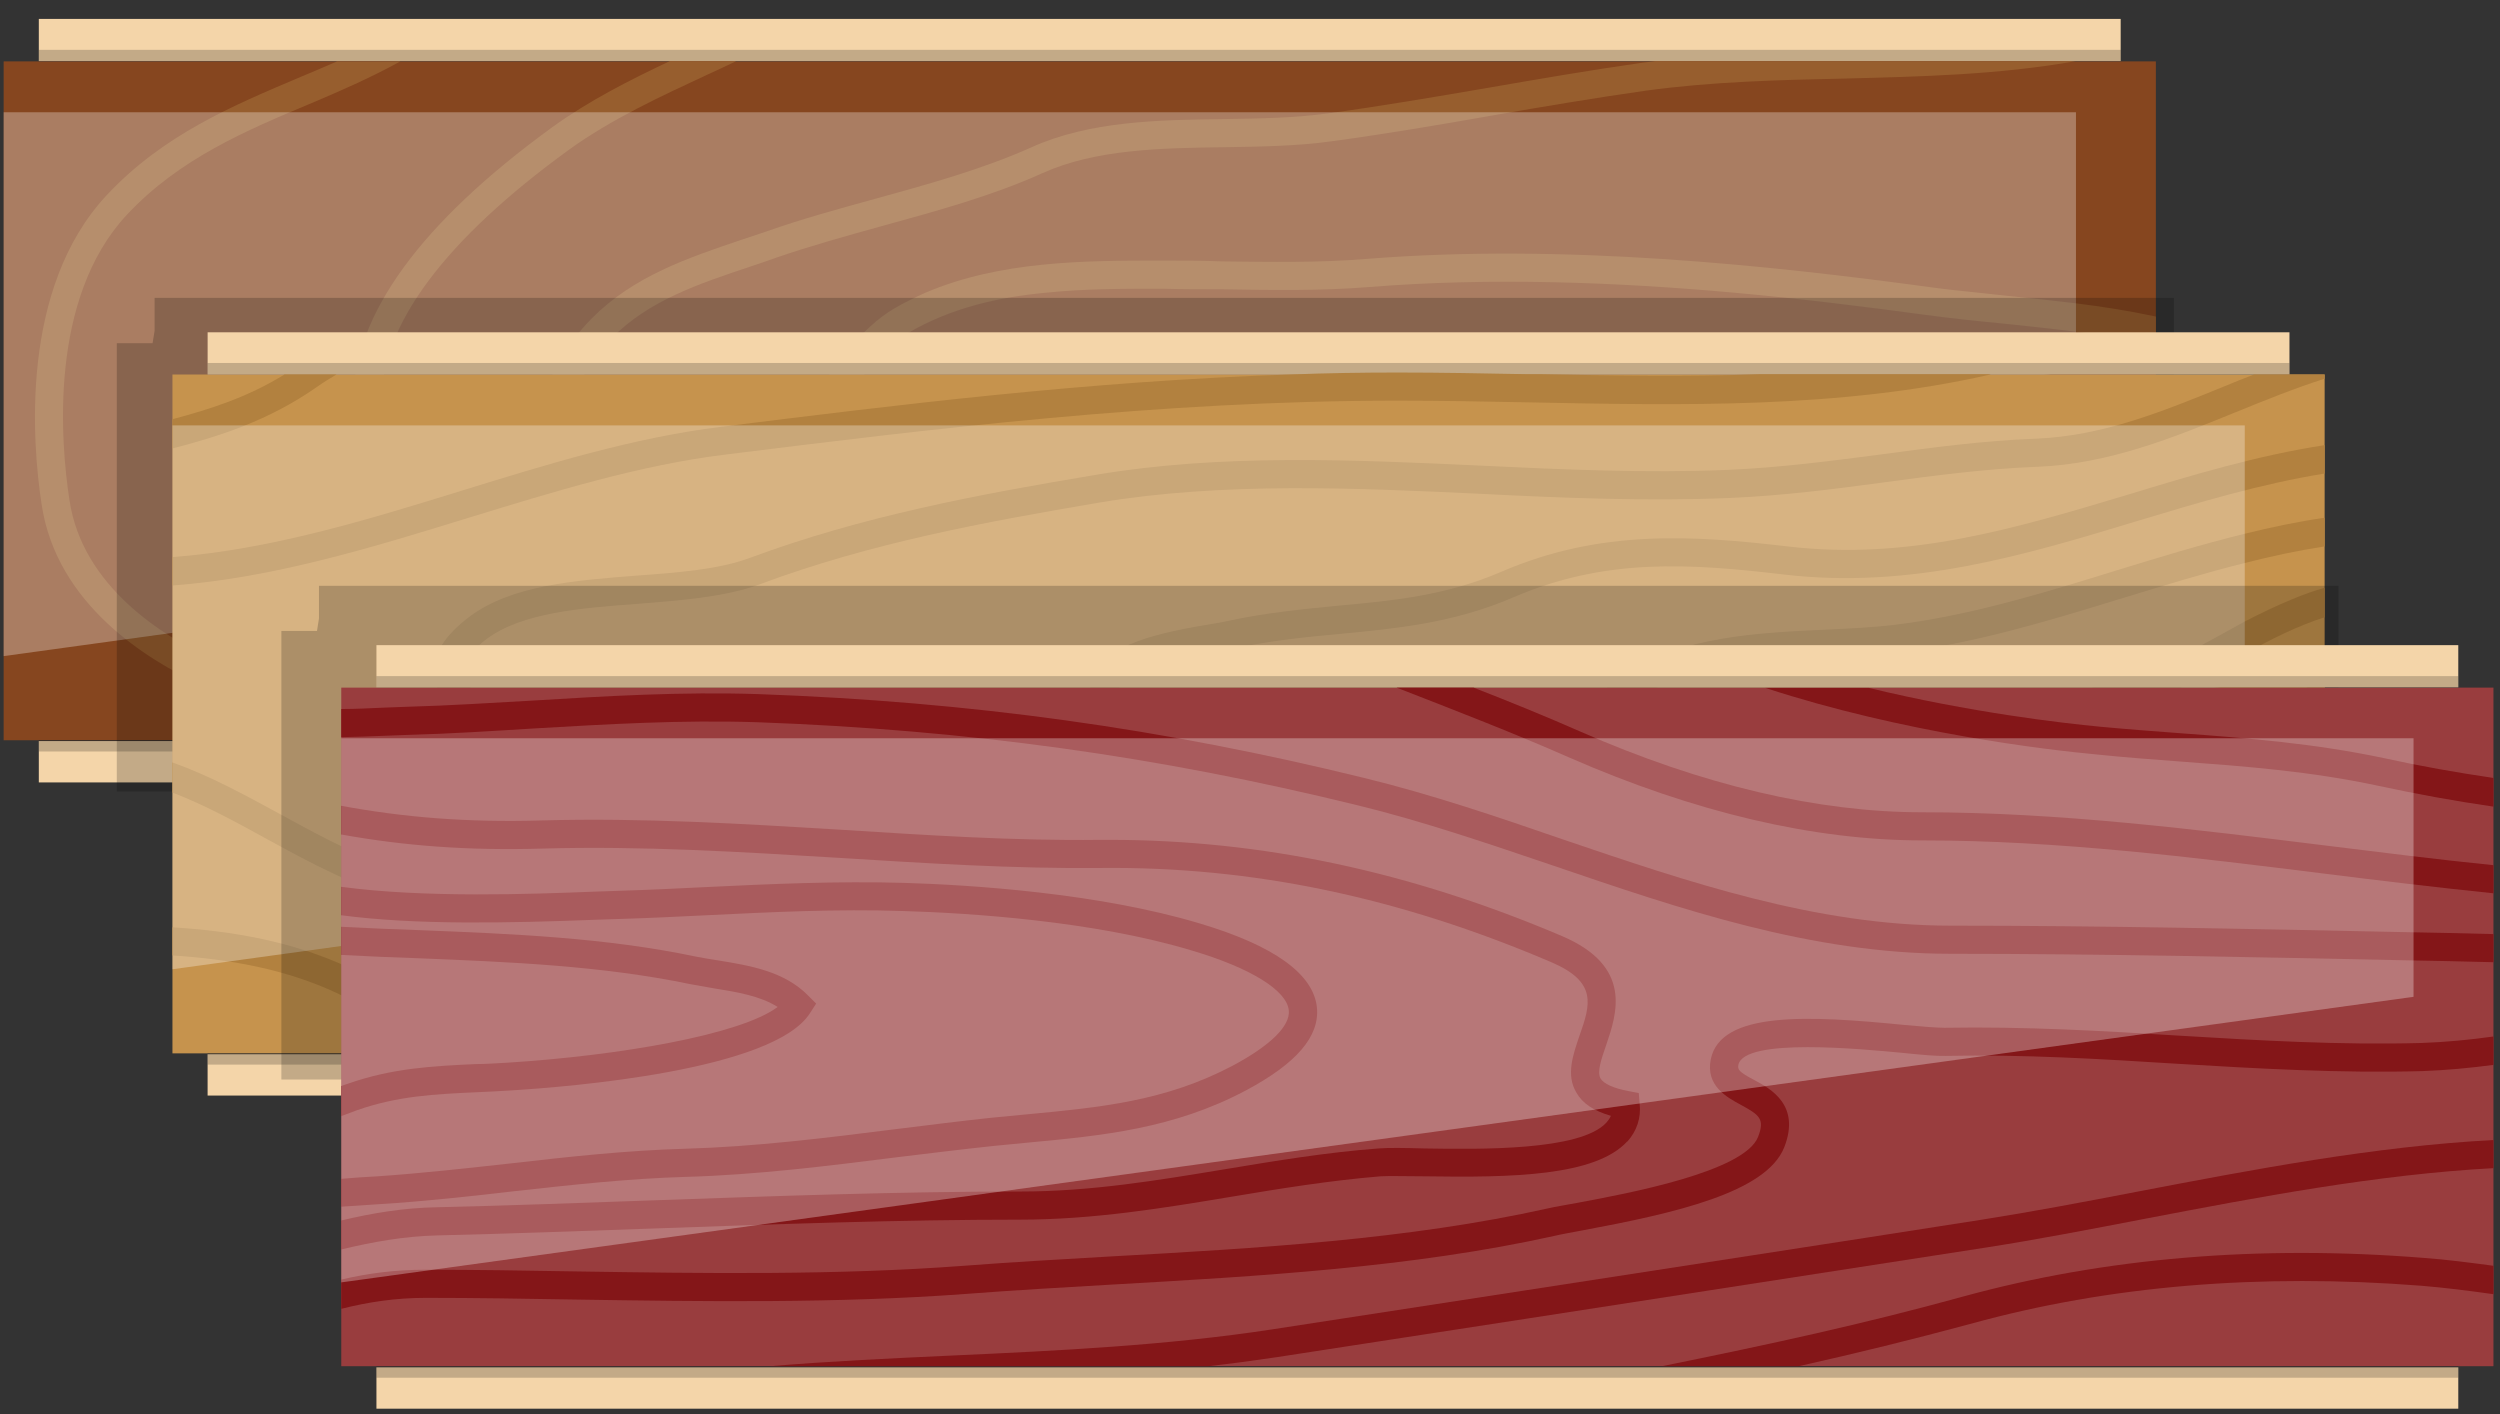 <svg width="99" height="56" viewBox="0 0 99 56" fill="none" xmlns="http://www.w3.org/2000/svg">
<rect x="0" y="0" width="99" height="56" fill="#333333" stroke="none"/>
<path d="M85.372 2.431H0.145V29.314H85.372V2.431Z" fill="#86461F"/>
<path d="M83.979 29.346H1.537V30.984H83.979V29.346Z" fill="#F4D5A9"/>
<path opacity="0.2" d="M83.979 29.313H1.537V29.759H83.979V29.313Z" fill="black"/>
<path d="M83.979 0.749H1.537V2.42H83.979V0.749Z" fill="#F4D5A9"/>
<path opacity="0.2" d="M83.979 1.974H1.537V2.431H83.979V1.974Z" fill="black"/>
<path d="M80.514 29.314H79.055C78.877 29.113 78.698 28.924 78.498 28.745C77.239 27.598 75.757 26.64 74.331 25.704C73.674 25.28 73.028 24.868 72.393 24.423C69.351 22.306 65.708 21.27 62.188 20.267C60.973 19.922 59.759 19.576 58.578 19.198C56.072 18.373 52.752 17.794 50.98 18.607C50.791 18.685 50.691 18.763 50.635 18.808C50.813 18.997 51.504 19.454 54.166 20.145L54.467 20.223C56.885 20.858 58.979 21.404 61.174 22.885C64.594 25.191 66.956 27.353 68.204 29.314H66.856C65.753 27.843 63.825 26.027 60.55 23.81C58.511 22.428 56.506 21.905 54.189 21.303L53.944 21.236C50.791 20.423 49.565 19.755 49.487 18.875C49.443 18.362 49.788 17.928 50.512 17.593C53.119 16.401 57.609 17.705 58.923 18.139C60.093 18.518 61.297 18.852 62.5 19.198C66.098 20.223 69.83 21.292 73.028 23.509C73.652 23.944 74.298 24.356 74.933 24.768C76.403 25.726 77.93 26.718 79.255 27.921C79.734 28.355 80.135 28.846 80.514 29.314Z" fill="#975E2E"/>
<path d="M85.371 22.707V23.944C79.5 21.036 74.665 19.242 70.186 18.351L68.593 18.028C67.112 17.727 65.652 17.426 64.204 17.159C60.127 16.39 56.116 15.8 51.927 15.8H51.158C48.651 15.766 44.897 15.733 43.505 17.616C43.226 18.006 43.126 18.351 43.204 18.674C43.326 19.108 43.783 19.521 44.362 19.888C45.053 20.323 45.922 20.702 46.59 20.991C46.98 21.17 47.348 21.326 47.649 21.482C49.376 22.362 51.247 23.086 53.041 23.799C54.712 24.467 56.428 25.147 58.099 25.96L58.244 26.027C59.703 26.74 61.998 27.865 63.736 29.313H61.853C60.372 28.3 58.7 27.486 57.754 27.03L57.609 26.952C55.982 26.161 54.267 25.492 52.618 24.835C50.813 24.122 48.93 23.375 47.148 22.473C46.869 22.328 46.535 22.183 46.145 22.016C45.008 21.515 43.66 20.936 42.836 20.1C42.502 19.766 42.246 19.387 42.134 18.964C41.945 18.306 42.112 17.627 42.613 16.958C44.34 14.619 48.44 14.652 51.158 14.686H51.927C57.308 14.686 62.332 15.621 67.569 16.691C67.97 16.769 68.382 16.847 68.794 16.936L70.398 17.259C74.855 18.15 79.634 19.888 85.371 22.707Z" fill="#975E2E"/>
<path d="M85.372 12.536V13.672C84.347 13.438 83.288 13.271 82.208 13.137C81.25 13.015 80.291 12.915 79.333 12.814C78.286 12.714 77.228 12.603 76.247 12.469C73.941 12.157 71.379 11.834 68.661 11.589C64.071 11.177 59.068 10.976 54.222 11.366C52.295 11.522 50.323 11.489 48.396 11.455C47.605 11.455 46.836 11.455 46.011 11.433C44.474 11.433 42.937 11.433 41.444 11.589C39.505 11.767 37.656 12.202 35.985 13.171C34.938 13.773 33.746 15.332 33.122 16.502C32.587 17.527 32.498 18.418 32.843 19.209C33.177 19.989 33.913 20.646 34.86 21.203C36.564 22.206 38.915 22.897 40.686 23.409C41.622 23.677 42.413 23.899 43.015 24.133C46.357 25.437 49.933 27.019 53.086 29.314H51.092C48.373 27.554 45.421 26.261 42.614 25.181C42.056 24.958 41.277 24.735 40.385 24.479C38.046 23.799 35.049 22.93 33.211 21.426C32.587 20.914 32.097 20.323 31.807 19.655C31.339 18.541 31.451 17.304 32.152 15.978C32.821 14.686 34.124 12.959 35.417 12.213C35.818 11.979 36.23 11.778 36.653 11.589C39.606 10.33 42.959 10.319 45.956 10.319C46.847 10.319 47.627 10.319 48.418 10.352C50.301 10.375 52.25 10.408 54.133 10.252C61.954 9.628 70.142 10.519 76.392 11.366C77.027 11.455 77.662 11.522 78.32 11.589C78.698 11.633 79.077 11.667 79.456 11.711C80.369 11.801 81.283 11.901 82.208 12.012C83.277 12.146 84.347 12.313 85.372 12.536Z" fill="#975E2E"/>
<path d="M82.207 2.42C79.144 2.966 76.046 3.033 73.038 3.111C70.454 3.166 67.769 3.233 65.173 3.59C63.145 3.879 61.096 4.225 59.113 4.57C57.029 4.938 54.868 5.305 52.729 5.595C51.381 5.784 49.922 5.807 48.507 5.829C45.989 5.862 43.382 5.907 41.287 6.854C39.293 7.756 37.076 8.358 34.937 8.948C33.533 9.338 32.085 9.739 30.726 10.207C30.392 10.33 30.058 10.441 29.723 10.553C27.651 11.243 25.69 11.901 24.22 13.393C22.872 14.764 21.691 17.192 22.827 19.554C23.897 21.782 26.169 22.651 28.598 23.42C30.202 23.933 31.818 24.412 33.444 24.891C35.327 25.448 37.277 26.027 39.193 26.651C41.265 27.331 42.936 28.233 44.474 29.302H42.413C41.343 28.69 40.196 28.155 38.848 27.709C36.943 27.085 35.004 26.517 33.121 25.96C31.495 25.481 29.868 25.002 28.253 24.49C25.69 23.676 23.095 22.663 21.825 20.044C20.688 17.672 21.312 14.753 23.429 12.614C25.089 10.931 27.261 10.207 29.367 9.494C29.701 9.383 30.035 9.271 30.369 9.16C31.751 8.67 33.222 8.269 34.636 7.879C36.742 7.3 38.914 6.698 40.831 5.84C43.137 4.793 45.866 4.748 48.495 4.715C49.933 4.693 51.292 4.67 52.573 4.492C54.701 4.202 56.84 3.835 58.923 3.478C60.917 3.133 62.978 2.776 65.017 2.487C65.195 2.464 65.385 2.442 65.563 2.42H82.207Z" fill="#975E2E"/>
<path d="M21.502 25.091C24.443 26.395 27.328 27.776 28.721 29.302H27.05C25.345 28.021 22.527 26.773 21.045 26.105C20.499 25.86 20.042 25.66 19.719 25.503C15.775 23.554 13.948 20.49 13.982 15.878C14.004 12.469 16.655 8.826 21.869 5.038C23.318 3.991 24.922 3.177 26.526 2.42H29.155C28.788 2.598 28.431 2.765 28.064 2.932C26.17 3.812 24.209 4.715 22.515 5.94C17.613 9.505 15.118 12.848 15.096 15.878C15.062 20.078 16.644 22.741 20.209 24.501C20.521 24.657 20.967 24.857 21.502 25.091Z" fill="#975E2E"/>
<path d="M12.367 28.478C12.768 28.757 13.18 29.046 13.603 29.314H11.598C10.383 28.478 9.236 27.698 7.921 27.097C5.827 26.127 2.24 23.933 1.649 19.978C1.27 17.516 0.791 11.422 4.211 7.745C6.451 5.339 9.225 4.18 11.91 3.044C12.344 2.866 12.834 2.654 13.347 2.431H15.854C14.639 3.1 13.369 3.646 12.344 4.08C9.76 5.161 7.108 6.275 5.025 8.503C1.928 11.823 2.396 17.516 2.752 19.811C3.264 23.242 6.495 25.214 8.378 26.083C9.826 26.751 11.119 27.631 12.367 28.478Z" fill="#975E2E"/>
<path opacity="0.3" d="M0.145 4.447V25.982L82.208 14.674V4.447H0.145Z" fill="url(#paint0_linear_5713_129232)"/>
<path opacity="0.2" d="M6.122 11.795V13.098L6.042 13.592H4.625V15.736V31.346H84.67V29.661H86.087V11.795H6.133H6.122Z" fill="black"/>
<path d="M92.056 14.831H6.829V41.713H92.056V14.831Z" fill="#C6934D"/>
<path d="M90.663 41.747H8.221V43.384H90.663V41.747Z" fill="#F4D5A9"/>
<path opacity="0.2" d="M90.663 41.713H8.222V42.158H90.663V41.713Z" fill="black"/>
<path d="M90.663 13.159H8.222V14.83H90.663V13.159Z" fill="#F4D5A9"/>
<path opacity="0.2" d="M90.663 14.374H8.221V14.831H90.663V14.374Z" fill="black"/>
<path d="M87.176 31.508C87.142 31.631 87.098 31.82 87.265 32.154C87.811 33.313 90.084 33.524 92.056 33.647V34.772C89.683 34.616 87.087 34.371 86.251 32.633C86.017 32.109 85.973 31.608 86.14 31.129C86.496 30.127 87.7 29.569 88.669 29.135C88.992 28.99 89.27 28.868 89.46 28.745C89.883 28.466 90.251 28.143 90.618 27.831C91.064 27.453 91.499 27.063 92.056 26.795V28.099C91.822 28.266 91.588 28.466 91.354 28.678C90.953 29.012 90.563 29.358 90.061 29.681C89.827 29.826 89.504 29.982 89.137 30.149C88.413 30.483 87.399 30.94 87.176 31.508Z" fill="#B2813F"/>
<path d="M92.055 23.275V24.445C90.997 24.779 89.927 25.314 88.891 25.893C88.713 25.982 88.524 26.082 88.346 26.183C87.488 26.662 86.608 27.141 85.739 27.508C85.505 27.609 85.282 27.709 85.048 27.787C84.58 27.943 83.978 28.099 83.243 28.277C81.416 28.734 78.319 29.491 78.018 30.706C77.851 31.307 78.464 32.043 79.01 32.555C82.563 35.886 87.51 37.29 92.055 37.802V38.905C87.298 38.393 82.029 36.922 78.252 33.357C77.138 32.321 76.692 31.33 76.926 30.416C77.16 29.547 77.962 28.912 79.01 28.433C80.179 27.887 81.661 27.52 82.987 27.196C83.677 27.018 84.268 26.873 84.669 26.729C85.683 26.383 86.719 25.804 87.822 25.202C88.178 25.002 88.535 24.812 88.891 24.612C89.515 24.289 90.139 23.988 90.763 23.732C91.186 23.553 91.621 23.398 92.055 23.275Z" fill="#B2813F"/>
<path d="M63.881 28.957C63.903 29.413 64.326 29.893 64.939 30.372C65.741 30.995 66.855 31.619 67.78 32.121C68.649 32.6 69.451 33.045 70.008 33.469C74.32 36.8 77.105 38.293 82.118 38.293C85.215 38.293 88.168 39.173 91.042 40.02C91.387 40.12 91.721 40.22 92.056 40.309V41.479C91.599 41.345 91.175 41.223 90.719 41.089C87.934 40.265 85.048 39.407 82.118 39.407C76.782 39.407 73.863 37.847 69.317 34.349C68.85 33.981 68.058 33.547 67.245 33.101C65.875 32.355 64.382 31.53 63.513 30.572C63.068 30.082 62.778 29.558 62.767 28.99C62.722 28.155 63.279 27.375 64.371 26.662C66.621 25.202 69.629 25.058 72.281 24.935C73.25 24.89 74.164 24.846 75.01 24.746C76.659 24.545 78.319 24.177 79.946 23.732C81.238 23.386 82.53 22.985 83.789 22.595C85.46 22.083 87.165 21.559 88.892 21.136C89.928 20.88 90.986 20.657 92.056 20.501V21.637C90.986 21.804 89.939 22.027 88.892 22.295C87.276 22.696 85.694 23.186 84.123 23.665C84.046 23.687 83.979 23.709 83.901 23.732C81.071 24.601 78.141 25.492 75.144 25.849C74.264 25.949 73.328 26.005 72.325 26.049C69.685 26.172 66.978 26.305 64.973 27.598C64.471 27.932 63.858 28.433 63.881 28.957Z" fill="#B2813F"/>
<path d="M92.056 17.627V18.752C89.504 19.164 87.031 19.911 84.625 20.635C80.224 21.972 75.679 23.342 70.654 22.752C66.944 22.317 63.58 22.072 59.904 23.665C57.542 24.679 55.269 24.891 53.063 25.102C51.737 25.225 50.367 25.359 48.963 25.659C48.796 25.693 48.562 25.737 48.273 25.782C47.37 25.938 44.607 26.395 44.34 27.186C43.905 28.523 45.376 29.614 47.069 30.706C47.415 30.94 47.727 31.141 47.961 31.319C50.601 33.358 53.208 34.026 56.216 34.795C56.951 34.984 57.698 35.185 58.466 35.396C64.482 37.112 70.041 39.351 75.913 41.713H72.916C67.992 39.741 63.234 37.914 58.166 36.466C57.408 36.254 56.661 36.065 55.937 35.875C52.941 35.107 50.111 34.371 47.281 32.199C47.069 32.043 46.78 31.854 46.457 31.642C44.897 30.628 42.535 29.091 43.282 26.829C43.727 25.515 45.9 25.047 48.094 24.69C48.362 24.646 48.584 24.601 48.729 24.568C50.2 24.256 51.604 24.122 52.963 23.988C55.169 23.788 57.263 23.587 59.458 22.64C63.379 20.947 67.056 21.203 70.788 21.638C75.578 22.206 79.812 20.925 84.302 19.577C86.797 18.819 89.371 18.039 92.056 17.627Z" fill="#B2813F"/>
<path d="M92.056 14.83V14.997C90.864 15.376 89.683 15.855 88.535 16.323C86.073 17.326 83.511 18.373 80.692 18.484C78.642 18.562 76.615 18.83 74.643 19.097C72.66 19.364 70.599 19.632 68.471 19.721C65.218 19.855 61.864 19.721 58.611 19.554C53.609 19.32 48.428 19.086 43.549 19.899C38.959 20.679 34.469 21.503 30.08 23.141C28.709 23.642 26.96 23.776 25.278 23.91C23.017 24.077 20.677 24.255 19.273 25.302C18.817 25.648 18.282 26.149 18.304 26.595C18.349 27.319 19.697 28.087 20.777 28.723C21.167 28.945 21.557 29.168 21.902 29.391C22.482 29.781 23.072 30.171 23.652 30.561C25.312 31.675 27.016 32.822 28.709 33.725C31.807 35.374 35.015 35.585 38.413 35.797C39.639 35.864 40.897 35.953 42.145 36.098C46.858 36.677 51.303 37.234 55.692 40.365C56.339 40.821 57.029 41.278 57.753 41.713H55.681C55.469 41.568 55.258 41.423 55.046 41.278C50.891 38.304 46.769 37.791 42.011 37.212C40.797 37.056 39.549 36.978 38.335 36.9C34.971 36.688 31.495 36.477 28.186 34.705C26.448 33.78 24.71 32.622 23.039 31.485C22.448 31.096 21.869 30.706 21.29 30.327C20.967 30.115 20.599 29.904 20.22 29.681C18.772 28.845 17.268 27.976 17.19 26.662C17.145 25.893 17.613 25.157 18.605 24.411C20.265 23.174 22.771 22.985 25.189 22.796C26.871 22.673 28.464 22.551 29.69 22.094C34.168 20.434 38.714 19.587 43.371 18.807C48.362 17.961 53.598 18.206 58.667 18.44C61.886 18.596 65.229 18.741 68.415 18.607C70.498 18.518 72.537 18.25 74.498 17.994C76.492 17.727 78.542 17.448 80.647 17.37C83.277 17.259 85.627 16.301 88.112 15.287C88.491 15.131 88.869 14.975 89.259 14.83H92.056Z" fill="#B2813F"/>
<path d="M78.821 14.83C72.871 16.189 66.61 16.055 60.494 15.933C58.756 15.899 57.041 15.866 55.347 15.866C45.911 15.866 36.764 17.002 28.698 18.005C25.334 18.417 21.914 19.476 18.605 20.489C14.773 21.67 10.84 22.885 6.829 23.186V22.06C10.673 21.771 14.539 20.59 18.282 19.431C21.635 18.395 25.1 17.326 28.554 16.902C35.45 16.044 43.115 15.086 51.102 14.83C52.506 14.774 53.921 14.752 55.347 14.752C57.052 14.752 58.778 14.785 60.516 14.819C60.695 14.819 60.873 14.819 61.051 14.819C63.903 14.874 66.789 14.93 69.652 14.819H78.821V14.83Z" fill="#B2813F"/>
<path d="M43.215 41.713H39.594C38.19 41.278 36.753 40.822 35.372 40.32C31.283 38.839 26.949 37.947 22.749 37.101C20.555 36.644 18.271 36.187 16.054 35.641C14.115 35.162 12.322 34.182 10.584 33.235C9.369 32.566 8.133 31.887 6.829 31.385V30.193C8.333 30.728 9.748 31.508 11.118 32.254C12.867 33.212 14.527 34.115 16.321 34.56C18.516 35.095 20.788 35.552 22.972 36.009C27.206 36.867 31.584 37.758 35.75 39.273C37.243 39.808 38.825 40.309 40.352 40.788C41.298 41.089 42.268 41.39 43.215 41.713Z" fill="#B2813F"/>
<path d="M13.324 14.83C13.057 14.986 12.789 15.153 12.522 15.343C10.617 16.668 8.701 17.27 6.829 17.76V16.601C8.333 16.2 9.804 15.732 11.263 14.83H13.324Z" fill="#B2813F"/>
<path d="M18.917 41.713H16.845C16.521 41.479 16.198 41.245 15.886 41.011C15.006 40.343 14.171 39.719 13.369 39.34C11.308 38.371 9.068 37.981 6.829 37.836V36.722C9.202 36.867 11.597 37.279 13.837 38.326C14.739 38.75 15.664 39.452 16.555 40.12C17.335 40.711 18.137 41.301 18.917 41.713Z" fill="#B2813F"/>
<path opacity="0.3" d="M6.829 16.847V38.382L88.892 27.074V16.847H6.829Z" fill="url(#paint1_linear_5713_129232)"/>
<path opacity="0.2" d="M12.632 23.199V24.485L12.553 24.984H11.142V42.75H91.192V41.087H92.603V23.199H12.643H12.632Z" fill="black"/>
<path d="M98.74 27.23H13.514V54.102H98.74V27.23Z" fill="#993D3E"/>
<path d="M97.348 54.146H14.907V55.784H97.348V54.146Z" fill="#F4D5A9"/>
<path opacity="0.2" d="M97.348 54.112H14.907V54.558H97.348V54.112Z" fill="black"/>
<path d="M97.348 25.548H14.907V27.219H97.348V25.548Z" fill="#F4D5A9"/>
<path opacity="0.2" d="M97.348 26.774H14.907V27.231H97.348V26.774Z" fill="black"/>
<path d="M32.32 39.742L32.075 40.121C30.638 42.382 22.594 43.04 20.165 43.185C19.731 43.218 19.319 43.229 18.906 43.251C17.213 43.329 15.765 43.396 14.138 43.964C13.927 44.042 13.715 44.12 13.514 44.198V43.006C13.592 42.973 13.681 42.951 13.771 42.917C15.542 42.293 17.157 42.215 18.851 42.137C19.263 42.137 19.664 42.104 20.098 42.082C24.51 41.803 29.323 40.979 30.794 39.876C30.114 39.441 29.189 39.285 28.287 39.141C27.964 39.085 27.641 39.029 27.34 38.973C23.808 38.238 20.143 38.093 16.589 37.948C15.575 37.915 14.539 37.87 13.514 37.815V36.701C14.562 36.756 15.598 36.801 16.622 36.834C20.232 36.979 23.953 37.124 27.563 37.882C27.852 37.937 28.164 37.993 28.476 38.038C29.691 38.238 31.061 38.461 32.008 39.43L32.32 39.742Z" fill="#841618"/>
<path d="M52.15 39.898C52.262 41.045 51.337 42.115 49.332 43.184C46.468 44.7 43.683 44.967 40.731 45.245C40.274 45.29 39.818 45.334 39.35 45.379C38.091 45.513 36.821 45.669 35.539 45.825C32.799 46.17 29.947 46.527 27.151 46.605C24.867 46.671 22.572 46.928 20.355 47.173C18.617 47.373 16.834 47.574 15.018 47.685C14.539 47.719 14.038 47.752 13.514 47.785V46.682C14.005 46.638 14.495 46.605 14.951 46.582C16.734 46.46 18.505 46.259 20.232 46.07C22.471 45.813 24.789 45.557 27.128 45.49C29.869 45.413 32.676 45.067 35.406 44.722C36.687 44.566 37.968 44.399 39.238 44.265C39.706 44.22 40.174 44.176 40.631 44.131C43.583 43.853 46.145 43.608 48.808 42.204C50.312 41.402 51.103 40.622 51.036 40.009C50.958 39.218 49.521 38.327 47.181 37.636C43.305 36.467 38.369 36.154 35.773 36.077C33.144 35.987 30.515 36.121 27.975 36.244C26.85 36.299 25.736 36.355 24.599 36.389L23.597 36.422C20.121 36.556 16.455 36.634 13.514 36.244V35.118C16.812 35.564 21.034 35.408 23.563 35.308L24.566 35.274C25.691 35.241 26.805 35.185 27.919 35.13C30.482 35.007 33.144 34.885 35.807 34.962C38.458 35.041 43.494 35.364 47.505 36.567C50.457 37.447 52.017 38.572 52.15 39.898Z" fill="#841618"/>
<path d="M64.439 45.2C63.18 46.571 59.915 46.638 56.395 46.582C55.66 46.582 55.025 46.56 54.668 46.582C52.652 46.749 50.669 47.072 48.741 47.395C46.067 47.841 43.293 48.298 40.408 48.298C35.651 48.298 30.76 48.476 26.037 48.643C23.14 48.743 20.232 48.855 17.324 48.922C15.999 48.955 14.762 49.178 13.514 49.479V48.331C14.729 48.041 15.976 47.83 17.302 47.807C20.199 47.741 23.106 47.629 25.992 47.529C30.738 47.362 35.64 47.184 40.408 47.184C43.193 47.184 45.8 46.749 48.563 46.292C50.513 45.969 52.518 45.635 54.579 45.479C54.991 45.446 55.615 45.457 56.417 45.479C58.578 45.513 62.589 45.579 63.614 44.454C63.692 44.365 63.748 44.287 63.792 44.187C63.102 43.986 62.667 43.697 62.422 43.262C62.01 42.571 62.288 41.78 62.545 41.023C62.979 39.786 63.28 38.884 61.408 38.093C55.403 35.53 49.588 34.305 43.561 34.372C40.118 34.405 36.609 34.182 33.222 33.971C29.379 33.737 25.401 33.492 21.502 33.603C18.517 33.692 15.976 33.492 13.514 33.046V31.91C15.976 32.366 18.505 32.578 21.469 32.489C25.424 32.378 29.423 32.623 33.289 32.857C36.654 33.068 40.13 33.302 43.561 33.258H43.928C49.956 33.258 55.827 34.505 61.854 37.068C64.672 38.271 64.026 40.143 63.603 41.39C63.414 41.936 63.235 42.449 63.38 42.705C63.503 42.917 63.893 43.095 64.483 43.206L64.895 43.284L64.929 43.697C64.996 44.265 64.817 44.788 64.439 45.212V45.2Z" fill="#841618"/>
<path d="M98.741 41.045V42.17C97.805 42.293 96.869 42.382 95.922 42.416C92.669 42.505 89.394 42.315 86.23 42.126C83.222 41.937 80.102 41.747 77.05 41.814C76.671 41.825 76.081 41.77 75.312 41.691C73.763 41.547 69.062 41.079 68.839 42.17C68.806 42.36 68.861 42.449 69.474 42.772C70.12 43.117 71.312 43.764 70.655 45.435C69.942 47.228 66.321 48.042 62.678 48.721C62.21 48.81 61.82 48.877 61.542 48.944C55.916 50.192 49.866 50.537 44.006 50.871C42.068 50.983 40.141 51.094 38.258 51.239C33.155 51.618 27.875 51.54 22.772 51.462C20.8 51.428 18.84 51.395 16.879 51.395H16.857C15.664 51.395 14.573 51.562 13.514 51.83V50.671C14.55 50.426 15.653 50.281 16.845 50.281H16.879C18.84 50.281 20.811 50.314 22.794 50.348C27.875 50.426 33.122 50.504 38.169 50.125C40.063 49.98 42.001 49.869 43.951 49.757C49.755 49.434 55.76 49.089 61.297 47.852C61.587 47.785 61.999 47.719 62.478 47.63C64.45 47.262 69.073 46.404 69.619 45.023C69.897 44.31 69.675 44.154 68.939 43.752C68.382 43.452 67.536 42.995 67.747 41.948C68.137 40.032 71.602 40.21 75.423 40.589C76.125 40.655 76.716 40.7 77.016 40.7C80.136 40.644 83.266 40.822 86.297 41.012C89.438 41.201 92.68 41.391 95.889 41.302C96.847 41.268 97.794 41.179 98.741 41.045Z" fill="#841618"/>
<path d="M98.741 45.145V46.259C94.14 46.504 89.361 47.418 84.938 48.264C82.732 48.688 80.66 49.089 78.654 49.401C72.627 50.337 66.567 51.272 60.528 52.208L50.546 53.746C49.655 53.879 48.742 54.002 47.839 54.102H30.482C32.888 53.902 35.306 53.79 37.701 53.679C41.901 53.489 46.235 53.278 50.379 52.643L60.361 51.105C66.4 50.169 72.46 49.245 78.487 48.298C80.47 47.986 82.531 47.596 84.726 47.173C89.216 46.315 94.051 45.39 98.741 45.145Z" fill="#841618"/>
<path d="M98.741 50.125V51.25C97.794 51.117 96.835 50.994 95.889 50.916C89.494 50.415 83.489 50.916 78.052 52.42C75.735 53.044 73.518 53.59 71.223 54.102H65.809C70.098 53.233 73.796 52.431 77.751 51.34C83.322 49.813 89.449 49.29 95.978 49.813C96.902 49.88 97.827 50.003 98.741 50.125Z" fill="#841618"/>
<path d="M98.741 36.99V38.104C97.56 38.071 96.368 38.048 95.176 38.026C89.282 37.904 83.188 37.77 77.239 37.77C71.736 37.77 66.544 35.998 61.52 34.283C58.98 33.425 56.361 32.523 53.755 31.888C45.856 29.949 38.313 28.902 30.003 28.601C26.994 28.501 24.031 28.679 21.157 28.846C19.53 28.946 17.837 29.058 16.155 29.102L15.252 29.136C14.717 29.158 14.127 29.18 13.514 29.192V28.077C14.116 28.077 14.706 28.044 15.208 28.022L16.121 27.988C17.792 27.944 19.463 27.832 21.09 27.743C23.987 27.565 26.994 27.387 30.036 27.487C38.425 27.788 46.045 28.846 54.022 30.807C56.673 31.453 59.325 32.355 61.876 33.236C66.823 34.918 71.925 36.656 77.239 36.656C83.211 36.656 89.305 36.789 95.209 36.912C96.39 36.934 97.56 36.957 98.741 36.99Z" fill="#841618"/>
<path d="M98.741 34.261V35.375C96.479 35.141 94.24 34.873 92.034 34.595C86.843 33.949 81.484 33.28 76.125 33.28C71.836 33.28 67.124 32.177 62.133 29.994C59.96 29.036 57.71 28.167 55.537 27.32C55.459 27.287 55.381 27.264 55.303 27.231H58.356C59.76 27.777 61.186 28.356 62.578 28.969C67.424 31.097 71.992 32.166 76.125 32.166C81.551 32.166 86.943 32.846 92.168 33.492C94.329 33.759 96.524 34.038 98.741 34.261Z" fill="#841618"/>
<path d="M98.741 30.807V31.943C97.204 31.72 95.677 31.442 94.185 31.119C91.477 30.539 88.937 30.35 86.241 30.149C85.205 30.071 84.158 29.994 83.077 29.882C81.027 29.693 75.368 29.024 69.909 27.242H74.009C78.019 28.211 81.64 28.634 83.178 28.779C84.247 28.879 85.294 28.957 86.33 29.035C89.06 29.236 91.633 29.436 94.43 30.027C95.845 30.339 97.293 30.595 98.741 30.807Z" fill="#841618"/>
<path opacity="0.3" d="M13.514 29.235V50.782L95.576 39.474V29.235H13.514Z" fill="url(#paint2_linear_5713_129232)"/>
<defs>
<linearGradient id="paint0_linear_5713_129232" x1="-12.165" y1="15.209" x2="82.72" y2="15.209" gradientUnits="userSpaceOnUse">
<stop stop-color="white"/>
<stop offset="1" stop-color="white"/>
</linearGradient>
<linearGradient id="paint1_linear_5713_129232" x1="-5.481" y1="27.609" x2="89.404" y2="27.609" gradientUnits="userSpaceOnUse">
<stop stop-color="white"/>
<stop offset="1" stop-color="white"/>
</linearGradient>
<linearGradient id="paint2_linear_5713_129232" x1="1.192" y1="40.008" x2="96.089" y2="40.008" gradientUnits="userSpaceOnUse">
<stop stop-color="white"/>
<stop offset="1" stop-color="white"/>
</linearGradient>
</defs>
</svg>
